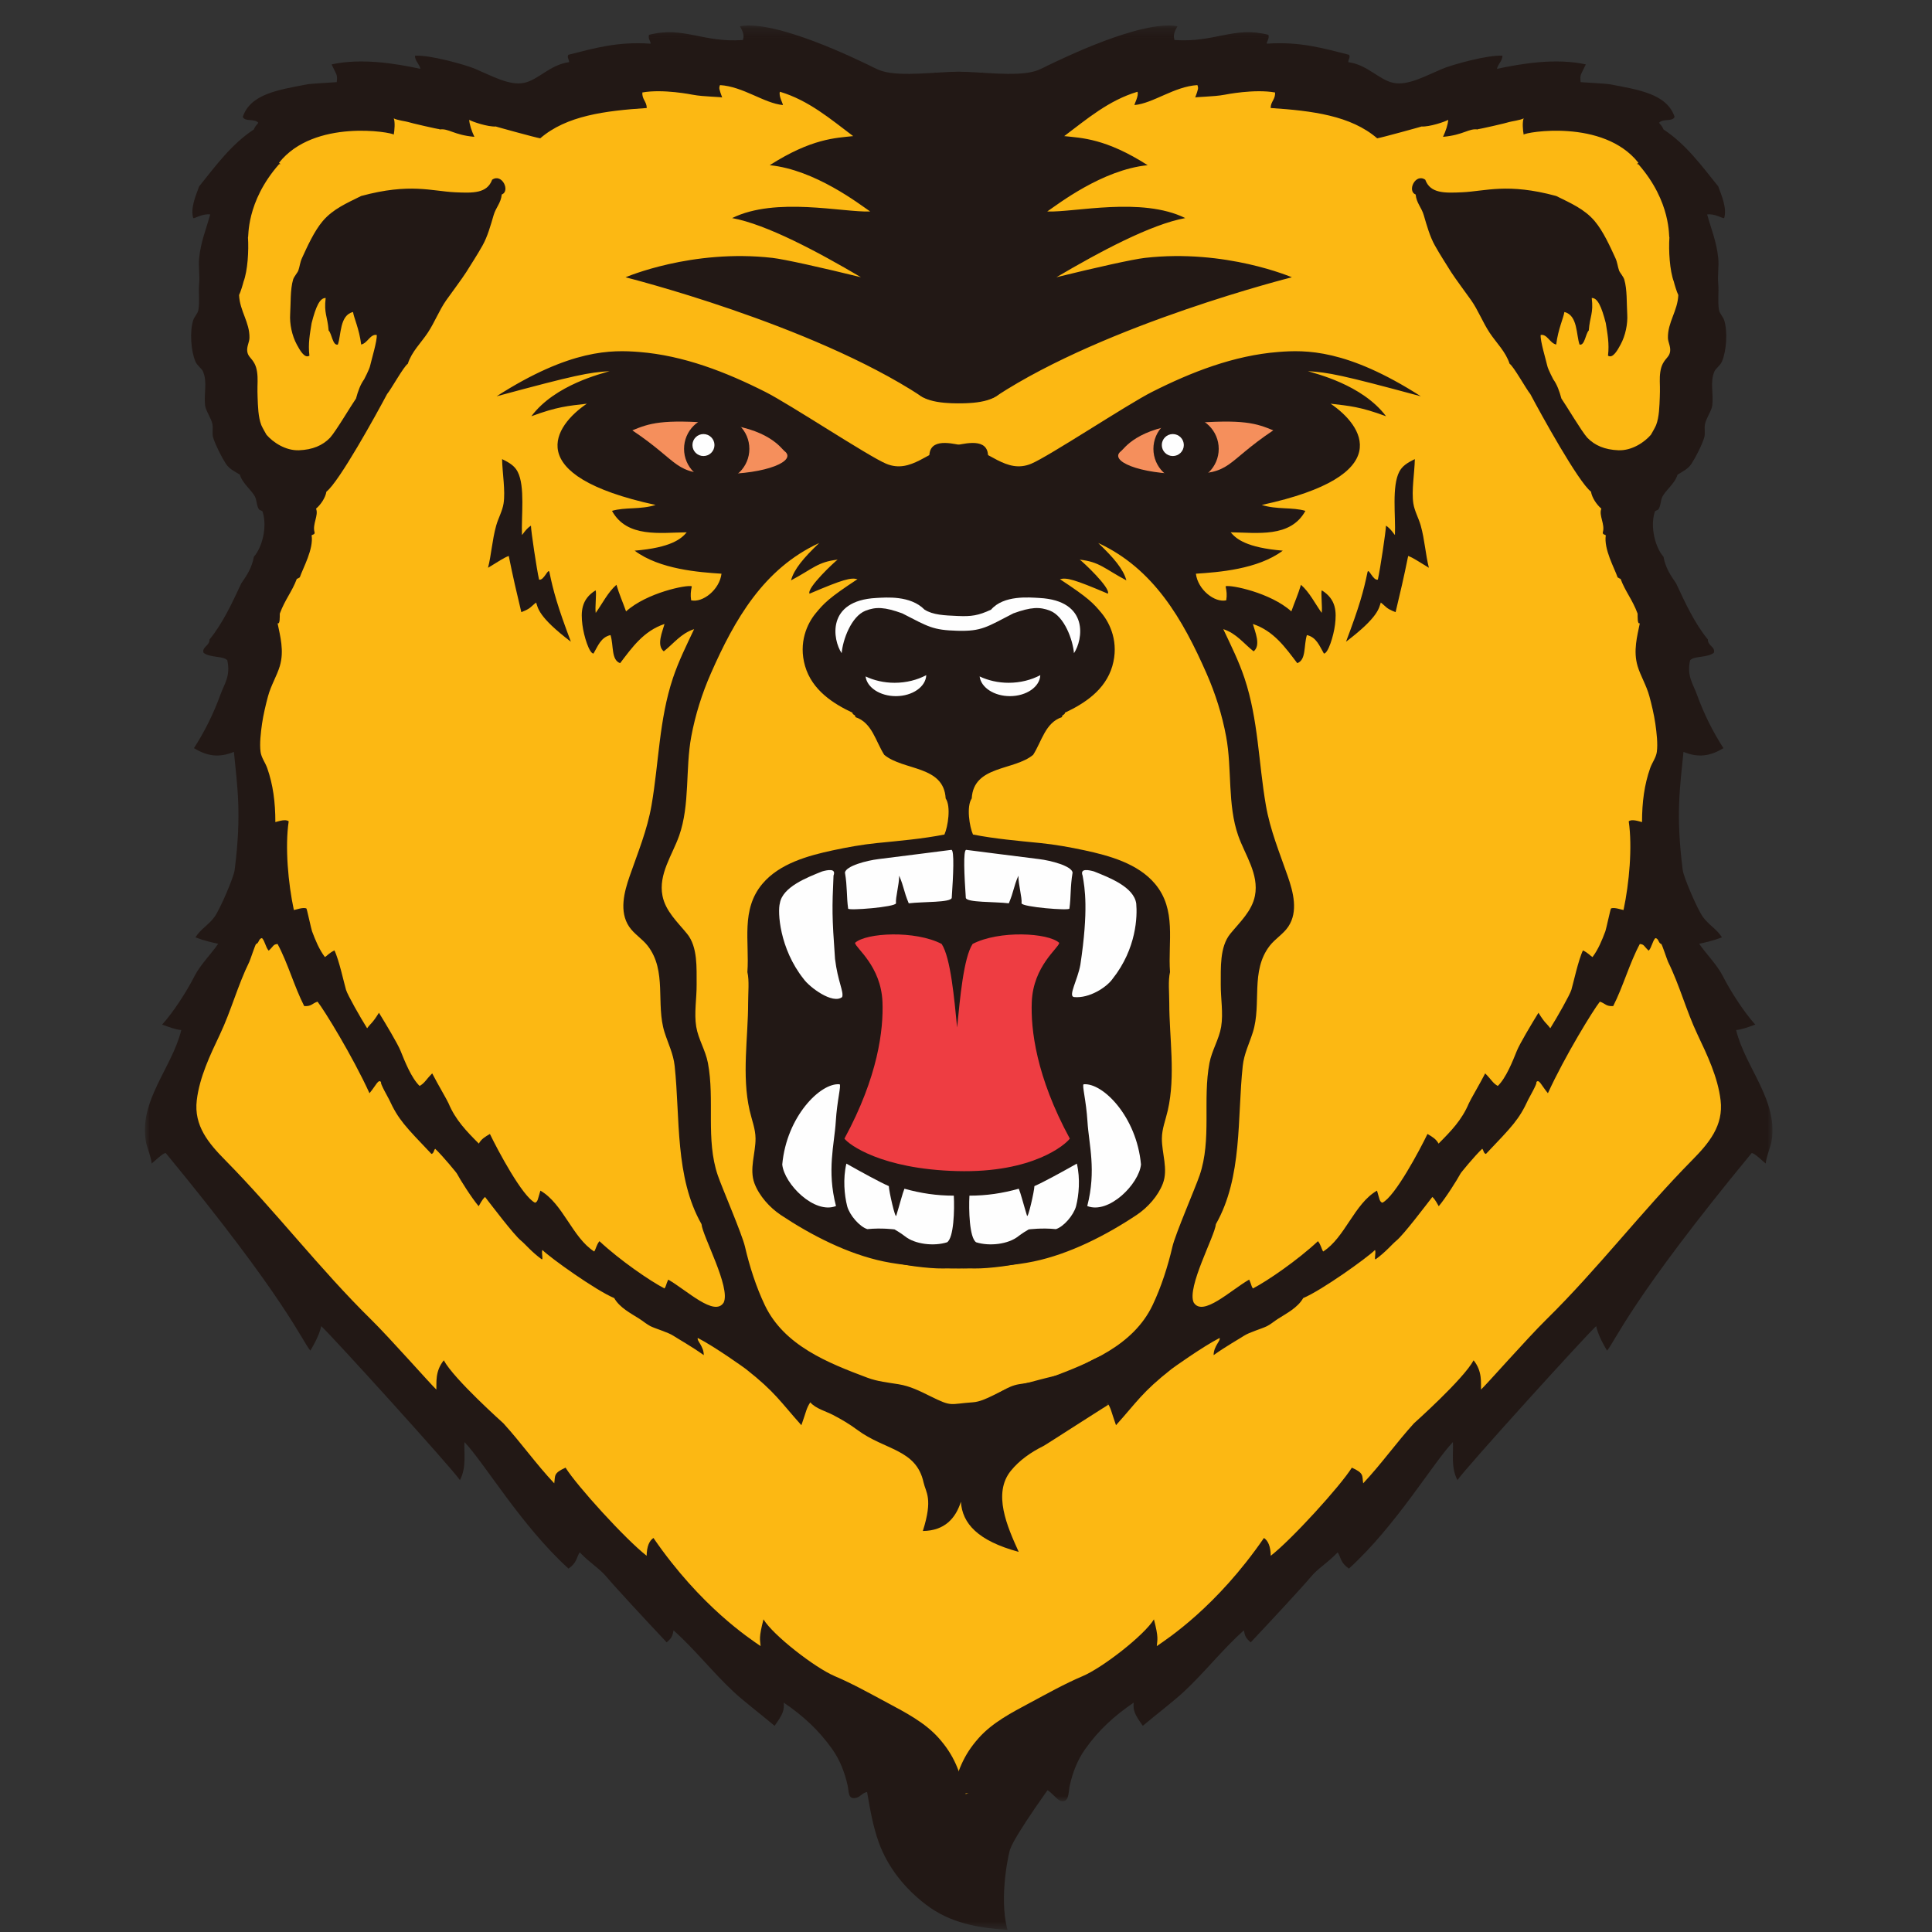 <?xml version="1.0" encoding="UTF-8"?>
<svg width="200px" height="200px" viewBox="0 0 200 200" version="1.1" xmlns="http://www.w3.org/2000/svg" xmlns:xlink="http://www.w3.org/1999/xlink">
    <rect x="0" y="0" width="200" height="200" fill="#333333" stroke="none"/>
    <!-- Generator: Sketch 54.1 (76490) - https://sketchapp.com -->
    <title>western-new-eng</title>
    <desc>Created with Sketch.</desc>
    <defs>
        <polygon id="path-1" points="0 1.22 100.184 1.22 100.184 198.36 0 198.36"></polygon>
        <polygon id="path-3" points="1.423 1.22 93.011 1.22 93.011 185.043 1.423 185.043"></polygon>
    </defs>
    <g id="western-new-eng" stroke="none" stroke-width="1" fill="none" fill-rule="evenodd">
        <g id="western-new-eng_BGL">
            <g id="western-new-eng" transform="translate(15, 1)">
                <path d="M83.548,9.827 C88.636,9.432 93.238,5.777 98.566,5.526 C104.732,5.234 110.862,5.436 116.99,5.165 C119.501,5.055 126.868,9.867 129.383,9.695 C136.119,9.232 150.349,7.472 155.898,11.385 C158.705,17.516 159.554,20.209 160.233,25.401 C161.037,31.545 160.709,37.842 158.61,43.767 C157.76,46.162 156.91,49.045 155.803,51.067 C153.35,55.542 153.373,53.767 154.843,58.022 C155.883,61.04 156.635,64.826 157.37,67.65 C157.99,70.031 158.12,69.565 158.577,73.349 C158.825,80.936 158.162,88.652 158.771,96.634 C160.318,97.496 162.222,102.957 163.129,104.701 C164.049,106.468 165.319,108.801 166.176,110.818 C168.209,115.601 165.879,116.77 163.052,119.481 C155.293,126.922 149.765,136.868 141.121,143.855 C139.18,145.426 136.796,146.97 134.85,148.285 C132.135,150.119 128.443,153.18 126.326,154.878 C123.125,157.447 120.582,159.639 117.435,162.277 C115.246,164.109 112.493,165.196 110.173,166.919 C106.105,169.94 102.999,173.831 98.561,176.334 C90.28,181.011 90.457,185.765 83.246,192.122 C80.652,186.906 79.581,186.737 78.498,183.431 C76.284,176.673 69.749,175.709 64.558,173.224 C62.449,172.216 54.423,165.496 53.158,163.88 C50.609,160.616 43.792,153.218 39.5,153.511 C37.831,149.88 36.159,146.021 32.254,144.891 C28.574,143.826 25.853,143.804 25.166,141.772 C23.451,136.706 24.46,139.254 20.923,136.945 C18.865,135.603 14.181,129.606 12.762,127.945 C7.69,122.013 2.819,119.798 4.277,110.836 C5.851,101.149 11.913,91.552 10.673,80.527 C9.892,73.58 10.292,67.801 11.802,61.09 C12.968,55.906 13.936,53.396 12.501,48.568 C10.529,48.626 11.359,44.178 9.498,44.59 C8.418,36.352 8.458,31.827 9.301,23.073 C9.907,16.778 10.373,15.754 16.288,9.957 C20.993,9.688 25.059,9.578 29.776,9.111 C32.7,8.821 36.466,10.093 39.319,9.213 C43.761,7.844 46.038,5.532 50.732,5.526 C58.218,5.514 64.955,5.955 71.848,8.167 C74.496,9.018 83.215,13.05 84.619,10.544" id="Fill-1" fill="#FCB813"></path>
                <path d="M38.584,47.83 C39.375,49.346 38.952,52.428 39.034,54.348 C39.009,54.514 39.395,53.771 39.963,53.415 C39.971,53.987 40.563,57.943 40.804,59.002 C41.31,59.141 41.769,57.719 41.877,58.237 C42.278,60.181 42.711,61.766 44.097,65.43 C40.693,62.846 40.693,61.92 40.499,61.374 C39.9,61.838 39.971,61.982 38.967,62.369 C38.488,60.366 38.12,58.809 37.666,56.551 C37.08,56.776 36.799,57.012 35.521,57.776 C35.862,56.448 35.948,54.905 36.363,53.415 C36.581,52.633 37.006,51.91 37.129,51.12 C37.334,49.799 37.001,47.955 36.976,46.528 C37.81,46.928 38.289,47.264 38.584,47.83" id="Fill-3" fill="#221815"></path>
                <g id="Group-7" transform="translate(0, 0.42)">
                    <mask id="mask-2" fill="white">
                        <use xlink:href="#path-1"></use>
                    </mask>
                    <g id="Clip-6"></g>
                    <path d="M30.479,11.944 C30.443,11.983 27.417,11.285 27.242,11.209 C27.117,11.158 26.046,11.014 25.76,10.832 C25.913,11.203 25.844,12.088 25.76,12.516 C25.593,12.267 17.512,10.849 13.888,15.426 C13.904,15.527 14.206,15.567 13.888,15.578 C10.425,19.517 10.765,23.171 10.67,23.152 C10.76,24.521 10.644,26.59 10.209,27.744 C10.161,27.96 9.905,28.822 9.749,29.122 C9.82,30.788 10.857,31.939 10.824,33.56 C10.814,34.001 10.535,34.437 10.593,34.937 C10.66,35.506 11.033,35.614 11.359,36.239 C11.618,36.732 11.679,37.434 11.666,38.075 C11.663,38.194 11.635,38.93 11.666,39.681 C11.702,40.612 11.723,41.75 12.052,42.59 C12.125,42.783 12.567,43.56 12.586,43.585 C13.246,44.355 14.552,45.247 15.957,45.191 C17.351,45.135 18.387,44.704 19.172,43.891 C19.773,43.224 21.358,40.54 21.854,39.835 C22.065,39.057 22.3,38.398 22.697,37.845 C22.697,37.844 23.23,36.83 23.309,36.467 C23.445,35.845 24.062,33.842 23.998,33.253 C23.322,33.139 23.061,34.101 22.39,34.247 C22.188,32.626 21.63,31.48 21.547,30.881 C20.15,31.199 20.326,33.28 19.973,34.25 C19.433,34.383 19.351,33.106 19.02,32.794 C18.903,31.301 18.519,31.029 18.713,29.429 C18.113,29.408 17.701,30.303 17.258,32.029 C17.082,33.144 16.879,34.147 17.03,35.398 C16.528,35.74 16.016,34.78 15.725,34.247 C15.223,33.324 14.974,32.103 15.036,31.111 C15.108,29.991 15.034,28.558 15.343,27.516 C15.433,27.216 15.806,26.801 15.879,26.596 C16.035,26.167 16.047,25.765 16.262,25.296 C16.808,24.106 17.52,22.517 18.406,21.471 C19.463,20.222 20.895,19.611 22.39,18.868 C27.435,17.499 29.714,18.375 32.117,18.485 C33.941,18.568 35.423,18.617 35.946,17.185 C36.975,16.478 37.851,18.373 36.942,18.712 C36.853,19.614 36.342,20.029 36.099,20.857 C35.779,21.95 35.467,23.071 34.95,23.994 C34.391,24.994 33.833,25.83 33.265,26.75 C32.935,27.286 31.475,29.262 31.196,29.658 C30.474,30.685 30.002,31.935 29.283,33.024 C28.582,34.083 27.624,34.973 27.216,36.239 C26.807,36.488 25.47,38.908 25.069,39.376 C23.975,41.445 20.095,48.483 18.79,49.476 C18.693,50.083 18.226,50.806 17.717,51.235 C18.006,51.935 17.312,52.849 17.565,53.685 C17.601,53.926 17.373,53.901 17.258,53.991 C17.479,55.417 16.378,57.352 16.032,58.353 C15.919,58.394 15.943,58.429 15.725,58.506 C15.231,59.835 14.503,60.642 13.965,62.101 C13.953,62.473 13.999,63.226 13.735,63.098 C14.001,64.421 14.437,65.952 13.965,67.537 C13.664,68.544 13.046,69.529 12.739,70.675 C12.519,71.494 12.262,72.56 12.125,73.504 C11.994,74.427 11.861,75.571 11.974,76.414 C12.055,77.016 12.453,77.503 12.664,78.096 C13.267,79.812 13.505,81.621 13.505,83.683 C13.906,83.576 14.577,83.353 14.885,83.604 C14.491,86.27 14.829,90.009 15.42,92.785 C15.563,92.783 16.396,92.457 16.723,92.63 C16.767,92.655 17.222,94.768 17.3,94.978 C17.648,95.909 18.034,96.858 18.636,97.658 C18.874,97.508 19.079,97.232 19.62,96.967 C20.088,97.906 20.649,100.488 20.82,101.047 C20.986,101.588 22.285,103.881 23.004,105.026 C23.452,104.426 23.519,104.56 24.228,103.421 C24.932,104.56 26.17,106.632 26.459,107.347 C26.901,108.442 27.581,110.173 28.44,110.998 C28.988,110.676 29.035,110.408 29.742,109.696 C30.313,110.811 31.291,112.457 31.434,112.798 C32.158,114.522 33.275,115.667 34.568,116.965 C34.817,116.499 35.224,116.253 35.715,115.968 C36.502,117.599 39.073,122.453 40.389,123.086 C40.688,122.976 40.673,122.706 40.942,121.834 C43.302,123.196 44.242,126.683 46.514,128.137 C46.721,127.806 46.728,127.48 47.053,127.065 C49.149,129.024 52.308,131.201 53.791,131.96 C53.97,131.708 53.926,131.58 54.174,131.044 C56.105,132.149 58.971,134.939 59.918,133.417 C60.653,131.849 57.723,126.527 57.621,125.304 C54.845,120.421 55.421,114.301 54.84,108.921 C54.702,107.657 54.169,106.626 53.791,105.434 C52.869,102.498 54.073,99.103 52.049,96.488 C51.494,95.77 50.636,95.267 50.129,94.511 C49.077,92.947 49.614,90.917 50.18,89.288 C51.036,86.822 52.001,84.517 52.449,81.924 C53.209,77.511 53.228,73.07 54.658,68.785 C55.242,67.032 56.067,65.376 56.855,63.709 C55.483,64.15 54.733,65.214 53.714,66.006 C52.927,65.376 53.584,63.952 53.791,63.173 C51.63,63.896 50.442,65.594 49.195,67.23 C48.254,66.894 48.539,65.409 48.201,64.322 C47.199,64.547 46.893,65.463 46.439,66.235 C46.007,66.247 45.435,64.427 45.289,63.25 C45.13,61.94 45.146,60.626 46.66,59.69 C46.774,59.971 46.577,61.475 46.669,62.026 C47.371,61.044 47.916,59.906 48.813,59.117 C49.11,60.122 49.484,60.947 49.809,61.873 C51.949,59.937 56.09,59.093 56.615,59.271 C56.508,59.804 56.461,60.149 56.548,60.726 C57.75,60.999 59.493,59.617 59.688,57.97 C57.396,57.819 53.292,57.529 50.697,55.585 C54.456,55.273 55.522,54.367 56.088,53.685 C53.365,53.712 49.904,54.288 48.354,51.465 C49.706,51.063 51.286,51.352 52.871,50.853 C38.803,47.804 42.408,42.619 45.75,40.37 C43.776,40.603 42.695,40.675 40.005,41.67 C42.478,38.37 47.379,37.244 48.103,37.001 C45.912,37.147 44.713,37.362 36.406,39.604 C44.065,34.696 48.342,34.794 51.158,35.016 C55.763,35.378 60.161,37.094 64.251,39.162 C66.776,40.437 74.915,45.829 76.742,46.588 C79.343,47.668 81.156,45.14 83.54,44.757 C84.516,44.598 86.997,43.811 87.258,45.496 C87.373,46.23 87.275,47.063 87.279,47.803 C87.293,49.627 87.301,51.452 87.312,53.276 C87.329,56.157 87.348,59.037 87.37,61.917 C87.396,65.386 87.427,68.857 87.463,72.326 C87.503,76.144 84.598,79.812 84.654,83.629 C84.712,87.55 87.731,91.616 87.814,95.535 C87.896,99.28 87.99,103.024 88.102,106.767 C88.203,110.116 88.315,113.465 88.467,116.811 C88.584,119.353 88.715,121.896 88.948,124.43 C89.089,125.955 89.837,125.262 90.113,126.767 C90.164,127.042 91.536,128.729 91.59,129.004 C90.507,129.576 87.135,129.912 85.967,129.891 C84.818,129.87 83.678,129.909 82.539,129.827 C80.523,129.683 78.473,129.583 76.48,129.167 C72.752,128.39 68.978,126.453 65.823,124.352 C64.688,123.596 63.597,122.385 63.106,121.093 C62.541,119.606 63.226,117.953 63.213,116.427 C63.201,115.422 62.84,114.573 62.599,113.522 C61.774,109.912 62.448,105.947 62.445,102.426 C62.445,101.371 62.578,100.083 62.369,99.211 C62.596,96.052 61.667,92.75 63.928,90.067 C65.693,87.97 68.655,87.155 71.229,86.603 C72.724,86.283 74.263,86.006 75.784,85.853 C78.103,85.622 80.488,85.419 82.766,84.971 C83.127,84.173 83.463,82.052 82.895,81.234 C82.707,77.798 78.508,78.371 76.537,76.719 C75.64,75.319 75.282,73.383 73.551,72.816 C73.572,72.539 73.248,72.608 73.244,72.357 C71.288,71.435 69.077,70.05 68.342,67.537 C67.633,65.096 68.568,63.124 69.441,62.067 C70.312,61.011 70.811,60.481 73.766,58.537 C73.065,58.357 72.324,58.537 68.803,60.037 C68.481,59.455 71.434,56.696 71.712,56.516 C69.662,56.739 69.152,57.457 66.886,58.66 C67.193,57.503 68.215,56.304 69.802,54.793 C64.048,57.445 61.048,62.711 58.6,68.268 C57.675,70.367 56.978,72.573 56.559,74.829 C55.936,78.175 56.439,81.87 55.306,85.091 C54.603,87.09 53.14,89.076 53.58,91.312 C53.89,92.901 55.147,94.042 56.126,95.244 C57.243,96.609 57.104,98.794 57.115,100.494 C57.127,101.922 56.841,103.455 57.074,104.87 C57.284,106.145 58.034,107.306 58.282,108.609 C59.011,112.426 58.034,116.539 59.306,120.253 C59.739,121.529 61.82,126.332 62.12,127.637 C62.584,129.65 63.283,131.827 64.177,133.696 C66.177,137.881 70.722,139.673 74.788,141.199 C75.847,141.594 76.903,141.696 78.009,141.875 C79.22,142.07 80.206,142.573 81.291,143.108 C83.614,144.257 83.238,143.916 85.721,143.744 C87.058,143.652 88.561,142.463 89.892,142.132 C90.717,141.926 94.264,140.916 95.072,140.855 C95.874,140.793 99.277,138.39 99.377,139.039 C99.595,140.444 99.877,142.357 100.184,143.744 C100.168,143.67 93.318,148.121 93.016,148.27 C91.747,148.901 90.538,149.729 89.641,150.839 C87.745,153.181 89.266,156.608 90.456,159.23 C86.201,158.078 84.616,156.276 84.472,154.044 C83.931,155.732 82.82,157.039 80.531,157.07 C81.607,153.685 80.838,153.091 80.603,152.027 C79.84,148.576 76.596,148.721 73.751,146.603 C72.957,146.011 72.102,145.508 71.224,145.05 C70.499,144.673 69.42,144.393 68.88,143.747 C68.443,144.439 68.498,144.601 67.959,146.117 C65.764,143.671 65.27,142.708 62.217,140.304 C62.181,140.265 58.999,137.986 57.238,137.088 C57.091,137.352 57.855,137.927 57.855,138.863 C56.541,137.927 55.212,137.19 54.71,136.86 C54.146,136.491 52.91,136.145 52.336,135.867 C51.967,135.683 51.558,135.335 51.187,135.099 C50.305,134.537 49.146,133.953 48.583,132.957 C46.67,132.158 41.987,128.806 41.154,127.983 C41.01,128.171 41.279,129.086 41.057,128.926 C40.025,128.175 39.375,127.37 38.936,127.012 C38.181,126.401 35.831,123.28 35.214,122.491 C35.101,122.586 34.955,122.706 34.551,123.447 C33.811,122.571 32.668,120.752 32.295,120.063 C32.33,120.07 30.856,118.26 30.048,117.501 C29.898,117.657 29.913,117.98 29.665,118.035 C26.95,115.18 26.246,114.494 25.284,112.406 C25.215,112.255 24.277,110.629 24.457,110.612 C24.177,110.221 23.923,110.945 23.25,111.75 C21.501,107.919 18.539,103.099 17.87,102.271 C17.282,102.467 17.268,102.767 16.493,102.732 C15.458,100.704 14.806,98.294 13.735,96.301 C13.249,96.353 13.361,96.494 12.816,96.993 C12.496,96.65 12.445,96.035 12.125,95.69 C11.761,95.735 11.827,96.209 11.512,96.301 C11.436,96.324 10.905,97.953 10.808,98.15 C9.617,100.567 8.927,103.212 7.769,105.658 C6.749,107.812 5.657,110.081 5.37,112.476 C5.054,115.111 6.588,116.929 8.322,118.685 C13.556,123.99 18.09,129.944 23.411,135.173 C25.394,137.122 29.66,141.971 30.172,142.426 C30.207,141.775 30.005,140.553 30.942,139.399 C31.985,141.345 37.083,145.888 37.111,145.919 C38.941,147.927 40.509,150.157 42.375,152.132 C42.496,151.334 42.263,151.091 43.546,150.511 C44.714,152.388 49.758,157.937 51.94,159.632 C51.957,158.676 52.211,158.078 52.644,157.79 C57.547,164.921 62.632,168.222 63.738,168.983 C63.687,168.304 63.529,168.162 64.035,166.216 C65.042,167.873 69.364,171.224 71.405,172.091 C73.289,172.89 75.077,173.898 76.879,174.862 C78.749,175.865 80.738,176.89 82.167,178.491 C83.829,180.357 84.331,181.945 84.976,184.303 C86.697,183.499 88.477,183.462 90.082,182.447 C91.555,181.514 97.272,178.73 96.172,180.181 C93.662,183.488 90.088,188.544 89.58,189.993 C89.517,189.963 88.348,194.926 89.296,198.36 C86.211,198.155 83.371,197.662 80.866,195.752 C78.688,194.101 76.916,191.909 75.979,189.33 C75.367,187.642 75.067,185.857 74.762,184.093 C74.296,184.15 74.07,184.588 73.638,184.69 C72.759,184.893 72.901,184.099 72.745,183.404 C72.445,182.071 71.961,180.799 71.174,179.68 C69.761,177.673 68.122,176.191 66.132,174.834 C66.197,175.652 66.053,176.012 65.186,177.237 C63.615,175.921 61.977,174.678 60.955,173.726 C58.779,171.698 56.946,169.34 54.728,167.352 C54.605,167.986 54.518,168.162 54.013,168.594 C51.706,166.145 48.611,162.801 47.825,161.858 C47.026,160.898 46.229,160.527 45.01,159.278 C44.641,159.878 44.711,160.371 43.85,160.96 C38.95,156.511 35.083,149.929 33.081,147.863 C33.011,148.934 33.316,150.475 32.612,151.801 C31.787,150.56 19.328,136.83 18.255,135.862 C18.16,136.237 17.994,136.953 17.128,138.394 C16.303,137.47 14.688,133.144 2.169,117.957 C1.925,117.845 0.848,118.955 0.669,119.039 C0.82,118.968 0.164,117.086 0.13,116.906 C-0.714,112.585 2.814,109.137 3.766,105.211 C3.186,105.158 2.54,104.922 1.785,104.644 C2.921,103.388 4.279,101.312 5.155,99.593 C5.733,98.457 6.903,97.288 7.585,96.28 C6.937,96.135 6.217,95.991 5.232,95.614 C5.769,94.745 6.635,94.312 7.223,93.471 C7.805,92.644 9.195,89.396 9.29,88.652 C10.037,82.811 9.559,79.998 9.215,76.414 C7.598,77.078 6.369,76.811 5.078,76.029 C6.143,74.371 7.064,72.573 7.836,70.444 C8.22,69.386 8.898,68.526 8.525,66.922 C8.066,66.457 6.767,66.691 6.074,66.158 C5.861,65.57 6.716,65.432 6.688,64.78 C8.056,63.114 9.014,61.034 9.981,58.965 C10.535,58.167 11.08,57.358 11.282,56.211 C12.132,55.265 12.675,53.162 12.204,51.619 C12.186,51.408 11.917,51.444 11.819,51.312 C11.595,51.062 11.579,50.437 11.436,50.088 C11.143,49.38 10.124,48.694 9.828,47.717 C9.328,47.394 8.755,47.163 8.371,46.57 C7.95,45.916 7.297,44.639 7.07,43.891 C6.932,43.432 7.073,42.947 6.993,42.512 C6.872,41.855 6.292,41.114 6.228,40.524 C6.094,39.296 6.491,38.111 5.999,37.003 C5.877,36.73 5.413,36.429 5.232,36.008 C4.762,34.917 4.625,32.898 5.003,31.722 C5.121,31.353 5.469,31.063 5.539,30.652 C5.69,29.767 5.536,28.83 5.616,27.973 C5.698,27.055 5.529,26.142 5.616,25.296 C5.785,23.612 6.35,22.265 6.763,20.781 C5.984,20.665 5.17,21.211 5.003,21.163 C4.691,20.109 5.287,18.785 5.616,17.873 C7.334,15.74 8.954,13.504 11.282,11.98 C11.376,11.691 11.577,11.509 11.743,11.291 C11.328,10.816 10.366,11.219 10.133,10.68 C10.928,8.288 13.886,7.87 16.798,7.312 C17.253,7.226 19.574,7.117 19.862,7.083 C19.939,6.245 19.863,6.401 19.327,5.247 C22.372,4.578 25.875,5.137 28.517,5.706 C28.467,5.27 27.931,4.863 27.959,4.35 C29.442,4.235 33.183,5.281 34.186,5.706 C35.989,6.473 37.748,7.462 39.239,7.16 C40.732,6.857 41.938,5.27 43.91,5.017 C43.917,4.675 43.673,4.542 43.835,4.252 C46.482,3.583 48.944,2.858 52.336,3.103 C52.439,2.947 52.05,2.627 52.183,2.186 C55.786,1.267 57.742,3.022 61.91,2.722 C62.003,2.349 62.044,2.058 61.595,1.298 C65.364,0.591 73.986,4.886 74.623,5.17 C75.149,5.404 75.737,5.762 76.309,5.935 C78.37,6.565 82.145,5.975 84.351,6.012 C85.135,6.026 85.896,6.206 86.722,6.09 C86.851,6.368 86.984,8.294 87.032,9.38 C87.243,15.121 86.738,32.724 86.973,33.955 C87.222,35.262 88.039,36.124 88.602,37.273 C90.554,41.273 81.753,40.503 80.369,39.598 C68.893,32.085 49.757,27.285 49.757,27.285 C49.757,27.285 56.608,24.324 64.96,25.276 C66.215,25.421 70.017,26.27 74.127,27.278 C69.659,24.645 64.35,21.804 60.791,21.155 C65.308,18.927 72.243,20.578 75.084,20.476 C73.994,19.735 69.384,16.149 64.683,15.681 C69.024,12.908 71.523,12.863 73.32,12.67 C70.983,10.914 68.727,8.971 65.739,8.078 C65.572,8.478 66.081,9.365 66.046,9.455 C64.094,9.273 61.939,7.535 59.534,7.39 C59.408,7.722 59.442,7.794 59.765,8.69 C59.892,8.601 57.849,8.609 56.7,8.385 C56.625,8.37 53.616,7.768 51.494,8.153 C51.455,8.883 51.945,9.08 51.952,9.762 C47.624,10.05 43.645,10.55 40.924,12.899 C40.512,12.845 36.287,11.676 36.328,11.675 C35.508,11.729 33.879,11.176 33.572,10.986 C33.597,11.458 33.815,12.122 34.108,12.745 C31.952,12.553 31.447,11.842 30.499,11.983" id="Fill-5" fill="#221815" mask="url(#mask-2)"></path>
                </g>
                <g id="Group-10" transform="translate(75.476, 0.42)">
                    <mask id="mask-4" fill="white">
                        <use xlink:href="#path-3"></use>
                    </mask>
                    <g id="Clip-9"></g>
                    <path d="M62.514,11.983 C61.566,11.84 61.059,12.553 58.905,12.745 C59.198,12.122 59.416,11.457 59.441,10.986 C59.133,11.176 57.505,11.727 56.685,11.675 C56.726,11.676 52.501,12.845 52.089,12.899 C49.368,10.55 45.389,10.048 41.061,9.761 C41.066,9.08 41.558,8.883 41.521,8.155 C39.397,7.768 36.388,8.368 36.311,8.384 C35.164,8.609 33.121,8.601 33.248,8.689 C33.569,7.794 33.604,7.722 33.477,7.389 C31.072,7.535 28.919,9.273 26.967,9.455 C26.931,9.365 27.441,8.476 27.274,8.078 C24.286,8.971 22.03,10.914 19.692,12.67 C21.49,12.863 23.989,12.907 28.33,15.681 C23.628,16.15 19.021,19.735 17.929,20.476 C20.77,20.578 27.705,18.927 32.222,21.155 C28.663,21.804 23.354,24.645 18.886,27.278 C22.996,26.268 26.796,25.419 28.053,25.276 C36.403,24.324 43.256,27.284 43.256,27.284 C43.256,27.284 24.12,32.084 12.643,39.596 C11.26,40.502 2.457,41.273 4.411,37.273 C4.974,36.124 5.791,35.261 6.04,33.955 C6.275,32.724 5.77,15.122 5.981,9.38 C6.027,8.294 6.16,6.368 6.291,6.089 C7.115,6.206 7.878,6.025 8.662,6.012 C10.866,5.975 14.641,6.565 16.704,5.935 C17.275,5.761 17.864,5.404 18.389,5.17 C19.027,4.886 27.649,0.591 31.417,1.298 C30.969,2.058 31.01,2.348 31.103,2.72 C35.271,3.022 37.227,1.266 40.83,2.184 C40.963,2.627 40.574,2.947 40.677,3.102 C44.069,2.857 46.53,3.583 49.178,4.252 C49.34,4.542 49.094,4.675 49.103,5.017 C51.075,5.27 52.281,6.857 53.774,7.158 C55.265,7.461 57.024,6.473 58.827,5.706 C59.83,5.281 63.571,4.235 65.053,4.35 C65.08,4.863 64.544,5.27 64.496,5.706 C67.136,5.137 70.641,4.578 73.688,5.247 C73.148,6.401 73.074,6.245 73.15,7.083 C73.439,7.117 75.759,7.225 76.215,7.312 C79.127,7.87 82.082,8.288 82.878,10.68 C82.645,11.219 81.683,10.816 81.27,11.291 C81.432,11.509 81.634,11.691 81.728,11.981 C84.056,13.504 85.675,15.74 87.395,17.873 C87.725,18.783 88.32,20.109 88.009,21.163 C87.841,21.211 87.027,20.665 86.246,20.781 C86.66,22.265 87.226,23.612 87.395,25.296 C87.482,26.142 87.311,27.053 87.395,27.973 C87.474,28.83 87.321,29.765 87.472,30.652 C87.541,31.063 87.891,31.353 88.009,31.724 C88.386,32.898 88.25,34.917 87.777,36.007 C87.598,36.429 87.134,36.73 87.013,37.002 C86.519,38.111 86.918,39.296 86.783,40.524 C86.719,41.114 86.138,41.855 86.018,42.514 C85.936,42.947 86.079,43.43 85.94,43.891 C85.715,44.639 85.062,45.916 84.638,46.568 C84.255,47.163 83.684,47.393 83.183,47.717 C82.888,48.694 81.867,49.38 81.575,50.088 C81.431,50.439 81.416,51.061 81.193,51.312 C81.094,51.443 80.827,51.407 80.809,51.619 C80.338,53.161 80.881,55.265 81.728,56.211 C81.931,57.358 82.476,58.166 83.031,58.965 C83.997,61.034 84.955,63.114 86.324,64.78 C86.296,65.432 87.151,65.57 86.937,66.158 C86.245,66.691 84.945,66.457 84.486,66.922 C84.113,68.525 84.791,69.386 85.175,70.443 C85.948,72.573 86.867,74.371 87.933,76.029 C86.642,76.811 85.413,77.078 83.797,76.414 C83.452,79.996 82.975,82.811 83.72,88.653 C83.815,89.396 85.206,92.643 85.789,93.471 C86.374,94.312 87.241,94.745 87.777,95.614 C86.794,95.991 86.073,96.135 85.424,96.28 C86.109,97.288 87.277,98.457 87.854,99.593 C88.732,101.312 90.092,103.386 91.226,104.643 C90.471,104.922 89.825,105.158 89.246,105.211 C90.197,109.137 93.725,112.584 92.882,116.906 C92.847,117.086 92.189,118.968 92.342,119.039 C92.163,118.955 91.087,117.845 90.844,117.958 C78.323,133.143 76.71,137.47 75.883,138.394 C75.019,136.953 74.853,136.237 74.758,135.861 C73.685,136.83 61.225,150.56 60.399,151.801 C59.697,150.475 60.002,148.934 59.93,147.863 C57.93,149.929 54.063,156.511 49.163,160.96 C48.3,160.371 48.371,159.878 48.003,159.278 C46.784,160.527 45.987,160.896 45.188,161.857 C44.402,162.801 41.307,166.145 38.999,168.594 C38.495,168.161 38.408,167.986 38.285,167.352 C36.067,169.34 34.234,171.696 32.058,173.725 C31.036,174.676 29.397,175.92 27.825,177.237 C26.96,176.012 26.816,175.652 26.882,174.834 C24.891,176.191 23.25,177.673 21.839,179.68 C21.05,180.799 20.568,182.071 20.268,183.404 C20.11,184.099 20.23,185.224 19.35,185.019 C18.919,184.919 18.203,183.866 17.736,183.809 L8.036,184.302 C8.682,181.945 9.184,180.357 10.846,178.491 C12.275,176.889 14.262,175.865 16.133,174.861 C17.936,173.898 19.724,172.889 21.606,172.091 C23.649,171.224 27.969,167.873 28.978,166.217 C29.484,168.161 29.325,168.304 29.275,168.983 C30.381,168.22 35.466,164.92 40.369,157.789 C40.802,158.078 41.056,158.676 41.073,159.632 C43.255,157.937 48.299,152.388 49.467,150.511 C50.75,151.091 50.517,151.334 50.64,152.132 C52.502,150.157 54.072,147.925 55.9,145.919 C55.93,145.888 61.028,141.345 62.07,139.399 C63.008,140.552 62.805,141.775 62.839,142.425 C63.351,141.971 67.617,137.122 69.601,135.173 C74.923,129.943 79.457,123.989 84.689,118.684 C86.422,116.929 87.956,115.111 87.639,112.476 C87.352,110.081 86.263,107.814 85.242,105.658 C84.084,103.212 83.395,100.566 82.202,98.152 C82.105,97.953 81.575,96.324 81.498,96.302 C81.185,96.209 81.25,95.735 80.886,95.691 C80.566,96.035 80.517,96.65 80.195,96.993 C79.651,96.494 79.765,96.353 79.278,96.302 C78.207,98.294 77.555,100.704 76.52,102.732 C75.744,102.766 75.731,102.466 75.142,102.271 C74.474,103.101 71.511,107.919 69.762,111.75 C69.09,110.945 68.836,110.22 68.557,110.612 C68.736,110.629 67.796,112.255 67.727,112.406 C66.767,114.494 66.063,115.18 63.348,118.035 C63.098,117.98 63.115,117.655 62.964,117.499 C62.155,118.26 60.682,120.07 60.718,120.063 C60.345,120.752 59.2,122.571 58.462,123.447 C58.058,122.707 57.912,122.586 57.799,122.491 C57.182,123.28 54.832,126.401 54.077,127.012 C53.638,127.37 52.988,128.175 51.954,128.924 C51.734,129.086 52.002,128.171 51.859,127.983 C51.026,128.806 46.344,132.158 44.43,132.957 C43.867,133.953 42.707,134.537 41.827,135.101 C41.455,135.335 41.046,135.684 40.677,135.866 C40.103,136.145 38.867,136.491 38.303,136.858 C37.801,137.189 36.47,137.927 35.158,138.863 C35.158,137.927 35.921,137.352 35.775,137.088 C34.014,137.986 30.832,140.265 30.796,140.304 C27.745,142.707 27.249,143.673 25.052,146.117 C24.516,144.601 24.57,144.439 24.133,143.747 C23.593,144.393 22.514,144.673 21.789,145.05 C20.911,145.507 20.056,146.36 19.262,146.952 L11.721,143.457 C12.809,142.924 13.793,142.071 15.004,141.875 C16.108,141.696 17.166,141.594 18.223,141.199 C22.291,139.673 26.836,137.881 28.836,133.696 C29.73,131.827 30.427,129.65 30.893,127.637 C31.193,126.332 33.274,121.529 33.707,120.253 C34.979,116.539 34.002,112.425 34.729,108.609 C34.979,107.306 35.729,106.145 35.937,104.87 C36.17,103.455 35.886,101.922 35.896,100.494 C35.909,98.796 35.771,96.611 36.885,95.243 C37.867,94.042 39.123,92.901 39.435,91.312 C39.873,89.076 38.41,87.089 37.706,85.091 C36.574,81.87 37.077,78.175 36.454,74.829 C36.034,72.573 35.338,70.366 34.413,68.268 C31.965,62.711 28.964,57.445 23.211,54.791 C24.798,56.304 25.82,57.501 26.125,58.66 C23.861,57.457 23.351,56.739 21.3,56.516 C21.579,56.696 24.532,59.455 24.21,60.037 C20.689,58.537 19.948,58.357 19.247,58.537 C22.202,60.481 22.701,61.011 23.572,62.066 C24.445,63.124 25.38,65.096 24.671,67.537 C23.936,70.05 21.725,71.435 19.767,72.357 C19.764,72.607 19.441,72.539 19.462,72.816 C17.731,73.383 17.372,75.319 16.476,76.719 C14.505,78.371 10.306,77.798 10.118,81.234 C9.55,82.052 9.885,84.173 10.247,84.97 C12.523,85.417 14.91,85.622 17.229,85.853 C18.751,86.006 20.289,86.283 21.782,86.602 C24.358,87.155 27.32,87.97 29.085,90.066 C31.346,92.752 30.417,96.052 30.644,99.211 C30.435,100.083 30.568,101.37 30.567,102.425 C30.565,105.947 31.238,109.912 30.414,113.522 C30.173,114.573 29.81,115.422 29.802,116.427 C29.787,117.953 30.472,119.606 29.905,121.093 C29.417,122.383 28.325,123.596 27.19,124.352 C24.035,126.453 20.261,128.389 16.533,129.166 C14.538,129.583 12.49,129.683 10.472,129.827 C9.335,129.909 8.195,129.87 7.046,129.891 C5.876,129.912 2.504,129.575 1.423,129.004 C1.476,128.729 2.849,127.042 2.9,126.766 C3.176,125.261 3.924,125.955 4.065,124.43 C4.298,121.896 4.429,119.353 4.544,116.811 C4.698,113.463 4.81,110.116 4.912,106.766 C5.023,103.024 5.118,99.28 5.197,95.535 C5.282,91.616 8.301,87.55 8.359,83.629 C8.415,79.812 5.51,76.142 5.55,72.327 C5.586,68.857 5.615,65.386 5.643,61.916 C5.665,59.037 5.684,56.157 5.701,53.276 C5.711,51.452 5.72,49.627 5.734,47.802 C5.737,47.063 5.64,46.23 5.753,45.496 C6.014,43.811 8.497,44.599 9.473,44.757 C11.857,45.14 13.67,47.666 16.269,46.588 C18.098,45.829 26.237,40.437 28.762,39.161 C32.852,37.094 37.25,35.378 41.857,35.016 C44.671,34.794 48.948,34.696 56.607,39.604 C48.299,37.361 47.099,37.147 44.91,37.001 C45.632,37.243 50.533,38.37 53.008,41.67 C50.317,40.675 49.235,40.602 47.263,40.37 C50.605,42.619 54.21,47.806 40.141,50.853 C41.727,51.352 43.307,51.063 44.659,51.465 C43.109,54.288 39.647,53.711 36.923,53.684 C37.491,54.366 38.557,55.273 42.315,55.584 C39.719,57.529 35.615,57.819 33.323,57.97 C33.52,59.617 35.263,60.999 36.465,60.725 C36.552,60.148 36.505,59.804 36.398,59.27 C36.921,59.093 41.064,59.937 43.204,61.873 C43.527,60.947 43.901,60.122 44.2,59.117 C45.097,59.906 45.642,61.043 46.346,62.025 C46.436,61.475 46.239,59.971 46.353,59.689 C47.867,60.625 47.883,61.94 47.724,63.25 C47.577,64.427 47.004,66.248 46.574,66.235 C46.12,65.465 45.813,64.547 44.812,64.322 C44.474,65.407 44.759,66.894 43.816,67.23 C42.571,65.594 41.383,63.896 39.222,63.173 C39.429,63.95 40.086,65.376 39.299,66.006 C38.278,65.214 37.529,64.15 36.158,63.709 C36.946,65.376 37.771,67.032 38.355,68.784 C39.783,73.07 39.804,77.511 40.564,81.924 C41.012,84.517 41.975,86.822 42.831,89.288 C43.399,90.917 43.936,92.945 42.884,94.511 C42.377,95.266 41.519,95.77 40.964,96.488 C38.94,99.102 40.146,102.498 39.22,105.434 C38.846,106.625 38.311,107.657 38.173,108.92 C37.592,114.301 38.17,120.42 35.392,125.304 C35.29,126.527 32.36,131.848 33.095,133.417 C34.04,134.939 36.908,132.148 38.838,131.043 C39.087,131.58 39.043,131.707 39.222,131.961 C40.705,131.201 43.864,129.025 45.96,127.065 C46.284,127.48 46.292,127.806 46.497,128.137 C48.771,126.683 49.711,123.196 52.071,121.834 C52.338,122.707 52.325,122.976 52.624,123.086 C53.938,122.452 56.509,117.599 57.297,115.968 C57.789,116.253 58.196,116.499 58.445,116.965 C59.738,115.668 60.854,114.522 61.579,112.798 C61.722,112.455 62.7,110.811 63.269,109.696 C63.978,110.407 64.024,110.676 64.573,110.998 C65.432,110.173 66.112,108.442 66.554,107.347 C66.843,106.632 68.081,104.56 68.785,103.42 C69.492,104.56 69.56,104.425 70.009,105.025 C70.726,103.881 72.026,101.588 72.192,101.047 C72.364,100.488 72.925,97.906 73.391,96.966 C73.932,97.232 74.139,97.507 74.377,97.658 C74.979,96.858 75.365,95.909 75.713,94.978 C75.791,94.77 76.246,92.653 76.29,92.63 C76.617,92.457 77.45,92.783 77.591,92.784 C78.182,90.007 78.52,86.27 78.13,83.604 C78.436,83.353 79.107,83.576 79.506,83.683 C79.506,81.62 79.746,79.811 80.349,78.096 C80.56,77.502 80.958,77.016 81.039,76.414 C81.152,75.571 81.017,74.427 80.886,73.504 C80.751,72.56 80.494,71.494 80.272,70.673 C79.966,69.529 79.349,68.543 79.048,67.537 C78.576,65.952 79.012,64.42 79.278,63.098 C79.014,63.225 79.06,62.473 79.048,62.101 C78.51,60.642 77.783,59.835 77.286,58.506 C77.07,58.43 77.094,58.394 76.981,58.353 C76.635,57.352 75.534,55.417 75.755,53.991 C75.64,53.901 75.412,53.925 75.448,53.684 C75.701,52.848 75.007,51.935 75.296,51.235 C74.787,50.806 74.32,50.081 74.223,49.476 C72.918,48.483 69.038,41.445 67.944,39.376 C67.543,38.906 66.206,36.488 65.797,36.237 C65.387,34.973 64.431,34.083 63.73,33.024 C63.01,31.935 62.539,30.684 61.815,29.658 C61.538,29.263 60.079,27.286 59.746,26.75 C59.18,25.83 58.621,24.994 58.063,23.994 C57.546,23.071 57.233,21.952 56.913,20.857 C56.671,20.029 56.158,19.612 56.071,18.712 C55.162,18.373 56.038,16.478 57.067,17.184 C57.59,18.617 59.072,18.568 60.896,18.484 C63.299,18.375 65.578,17.499 70.621,18.868 C72.118,19.611 73.55,20.22 74.607,21.471 C75.493,22.517 76.203,24.106 76.751,25.296 C76.966,25.765 76.978,26.166 77.134,26.596 C77.207,26.802 77.582,27.216 77.668,27.516 C77.979,28.558 77.905,29.991 77.975,31.111 C78.039,32.102 77.79,33.324 77.286,34.248 C76.997,34.78 76.485,35.74 75.983,35.398 C76.134,34.148 75.929,33.143 75.755,32.03 C75.311,30.302 74.899,29.406 74.3,29.427 C74.492,31.029 74.11,31.301 73.993,32.794 C73.66,33.106 73.58,34.383 73.04,34.25 C72.687,33.278 72.863,31.199 71.466,30.881 C71.383,31.481 70.825,32.625 70.621,34.248 C69.952,34.101 69.691,33.139 69.015,33.253 C68.949,33.842 69.566,35.845 69.702,36.466 C69.783,36.83 70.315,37.843 70.316,37.845 C70.713,38.398 70.948,39.057 71.16,39.835 C71.653,40.539 73.24,43.224 73.839,43.891 C74.626,44.704 75.662,45.135 77.056,45.191 C78.461,45.247 79.767,44.357 80.427,43.584 C80.446,43.56 80.888,42.783 80.962,42.589 C81.288,41.75 81.308,40.612 81.345,39.681 C81.377,38.929 81.349,38.194 81.345,38.075 C81.331,37.434 81.393,36.732 81.652,36.237 C81.977,35.616 82.351,35.506 82.417,34.937 C82.476,34.437 82.197,34.001 82.187,33.56 C82.154,31.939 83.191,30.788 83.262,29.122 C83.106,28.822 82.848,27.96 82.801,27.743 C82.368,26.589 82.25,24.519 82.341,23.152 C82.245,23.171 82.584,19.517 79.125,15.578 C78.807,15.566 79.109,15.527 79.125,15.424 C75.501,10.848 67.419,12.265 67.254,12.516 C67.167,12.088 67.099,11.202 67.254,10.832 C66.966,11.012 65.896,11.158 65.77,11.209 C65.596,11.284 62.57,11.983 62.534,11.943" id="Fill-8" fill="#221815" mask="url(#mask-4)"></path>
                </g>
                <path d="M131.463,46.529 C131.437,47.955 131.104,49.799 131.31,51.12 C131.432,51.91 131.857,52.633 132.077,53.415 C132.492,54.906 132.575,56.448 132.918,57.776 C131.639,57.012 131.358,56.776 130.774,56.551 C130.318,58.809 129.95,60.366 129.471,62.37 C128.467,61.983 128.537,61.838 127.94,61.374 C127.745,61.92 127.745,62.847 124.34,65.43 C125.727,61.766 126.16,60.181 126.562,58.237 C126.669,57.719 127.13,59.142 127.635,59.002 C127.875,57.943 128.467,53.988 128.477,53.415 C129.043,53.771 129.428,54.514 129.404,54.348 C129.486,52.429 129.063,49.347 129.855,47.83 C130.15,47.265 130.629,46.929 131.463,46.529" id="Fill-11" fill="#221815"></path>
                <path d="M66.205,45.694 C67.541,46.694 64.377,48.08 59.524,48.08 C54.671,48.08 55.547,46.967 50.459,43.549 C52.208,42.834 53.479,42.357 59.247,42.834 C64.576,43.275 65.887,45.457 66.205,45.694" id="Fill-13" fill="#F58F5C"></path>
                <path d="M62.574,45.466 C62.574,47.332 61.062,48.843 59.193,48.843 C57.327,48.843 55.813,47.332 55.813,45.466 C55.813,43.601 57.325,42.088 59.193,42.088 C61.062,42.088 62.574,43.601 62.574,45.466" id="Fill-15" fill="#221815"></path>
                <path d="M58.961,45.072 C58.961,45.701 58.451,46.209 57.821,46.209 C57.192,46.209 56.682,45.701 56.682,45.072 C56.682,44.444 57.192,43.934 57.821,43.934 C58.451,43.934 58.961,44.444 58.961,45.072" id="Fill-17" fill="#FEFEFE"></path>
                <path d="M101.06,45.694 C99.726,46.694 102.888,48.08 107.741,48.08 C112.594,48.08 111.718,46.967 116.808,43.549 C115.057,42.834 113.786,42.357 108.02,42.834 C102.689,43.275 101.378,45.457 101.06,45.694" id="Fill-19" fill="#F58F5C"></path>
                <path d="M111.162,45.466 C111.162,47.332 109.648,48.843 107.781,48.843 C105.915,48.843 104.401,47.332 104.401,45.466 C104.401,43.601 105.915,42.088 107.781,42.088 C109.648,42.088 111.162,43.601 111.162,45.466" id="Fill-21" fill="#221815"></path>
                <path d="M107.549,45.072 C107.549,45.701 107.039,46.209 106.409,46.209 C105.78,46.209 105.27,45.701 105.27,45.072 C105.27,44.444 105.78,43.934 106.409,43.934 C107.039,43.934 107.549,44.444 107.549,45.072" id="Fill-23" fill="#FEFEFE"></path>
                <path d="M84.081,120.231 C91.974,120.441 95.337,117.446 95.746,116.867 C92.248,110.421 91.696,105.551 91.809,102.723 C91.959,98.985 94.605,97.136 94.653,96.605 C93.501,95.547 88.42,95.295 85.686,96.715 C84.751,98.129 84.377,102.382 84.081,105.369 C83.786,102.382 83.41,98.129 82.477,96.715 C79.742,95.295 74.662,95.547 73.51,96.605 C73.557,97.136 76.204,98.985 76.353,102.723 C76.465,105.551 75.915,110.421 72.416,116.867 C72.826,117.446 76.189,120.023 84.081,120.231" id="Fill-25" fill="#EE3D42"></path>
                <path d="M74.605,69.026 C74.744,70.167 76.094,71.064 77.74,71.064 C79.451,71.064 80.84,70.097 80.886,68.892 C79.947,69.39 78.82,69.682 77.606,69.682 C76.51,69.682 75.486,69.439 74.605,69.026" id="Fill-27" fill="#FEFEFE"></path>
                <path d="M86.411,69.026 C86.551,70.167 87.9,71.064 89.547,71.064 C91.258,71.064 92.646,70.097 92.692,68.892 C91.754,69.39 90.626,69.682 89.412,69.682 C88.315,69.682 87.292,69.439 86.411,69.026" id="Fill-29" fill="#FEFEFE"></path>
                <path d="M92.6,60.902 C91.556,60.846 88.911,60.584 87.595,62.111 C86.274,62.725 85.561,62.828 84.153,62.767 C82.743,62.707 81.588,62.661 80.709,62.111 C79.247,60.621 76.75,60.846 75.703,60.902 C70.523,61.174 71.194,65.243 72.129,66.616 C72.239,65.256 73.115,62.803 74.603,62.22 C75.675,61.802 76.584,61.836 78.399,62.495 C81.132,63.895 81.554,64.225 84.097,64.297 C86.64,64.37 87.172,63.895 89.904,62.495 C91.72,61.836 92.631,61.802 93.7,62.22 C95.19,62.803 96.065,65.256 96.176,66.616 C97.11,65.243 97.783,61.174 92.6,60.902" id="Fill-31" fill="#FEFEFE"></path>
                <path d="M83.489,86.976 C83.807,87.02 83.684,89.627 83.523,91.95 C83.418,92.443 80.57,92.33 79.073,92.51 C78.522,91.191 78.606,90.869 78.082,89.651 C78.082,90.605 77.69,91.892 77.752,92.51 C77.69,92.899 72.809,93.289 72.799,93.06 C72.622,91.796 72.725,90.835 72.469,89.322 C72.592,88.641 74.692,88.084 75.964,87.93 C78.082,87.671 83.489,86.976 83.489,86.976" id="Fill-33" fill="#FEFEFE"></path>
                <path d="M85.016,86.976 C84.697,87.02 84.822,89.627 84.981,91.95 C85.088,92.443 87.936,92.33 89.433,92.51 C89.982,91.191 89.899,90.869 90.422,89.651 C90.422,90.605 90.814,91.892 90.752,92.51 C90.814,92.899 95.696,93.289 95.705,93.06 C95.883,91.796 95.779,90.835 96.035,89.322 C95.912,88.641 93.814,88.084 92.54,87.93 C90.422,87.671 85.016,86.976 85.016,86.976" id="Fill-35" fill="#FEFEFE"></path>
                <path d="M71.285,89.644 C71.133,93.085 71.123,93.798 71.441,98.259 C71.725,100.608 72.376,101.673 72.178,102.216 C71.197,102.993 68.791,101.191 68.191,100.342 C65.679,97.18 65.484,93.363 65.733,92.498 C66.015,90.819 68.517,89.847 70.109,89.209 C70.613,89.07 71.594,88.839 71.285,89.644" id="Fill-37" fill="#FEFEFE"></path>
                <path d="M77.784,124.834 C77.693,125.282 77.011,122.249 77.011,121.787 C76.136,121.408 74.182,120.341 72.617,119.457 C72.249,121.039 72.408,122.715 72.701,123.872 C72.956,124.8 73.982,125.992 74.788,126.239 C76.258,126.089 77.603,126.269 77.603,126.269 C78.232,126.626 78.684,126.982 78.684,126.982 C79.718,127.811 81.682,128.033 83.044,127.6 C83.741,127.131 83.818,124.239 83.738,122.774 C81.945,122.774 80.335,122.53 78.627,122.056 C78.44,122.49 78.141,123.669 77.784,124.834" id="Fill-39" fill="#FEFEFE"></path>
                <path d="M71.519,115.11 C71.374,117.462 70.58,120.156 71.541,123.849 C69.299,124.728 66.176,121.554 65.979,119.547 C66.43,114.572 69.94,111.067 71.912,111.244 C72.108,111.323 71.655,112.89 71.519,115.11" id="Fill-41" fill="#FEFEFE"></path>
                <path d="M97.071,89.644 C97.301,90.924 97.698,93.18 96.838,98.875 C96.556,100.454 95.55,102.114 96.178,102.216 C97.778,102.375 99.565,101.191 100.165,100.342 C102.677,97.18 102.738,93.804 102.623,92.542 C102.385,90.819 99.839,89.847 98.247,89.209 C97.744,89.07 96.761,88.839 97.071,89.644" id="Fill-43" fill="#FEFEFE"></path>
                <path d="M91.31,124.834 C91.4,125.282 92.082,122.249 92.082,121.787 C92.957,121.408 94.911,120.341 96.476,119.457 C96.844,121.039 96.685,122.715 96.393,123.872 C96.137,124.8 95.111,125.992 94.307,126.239 C92.835,126.089 91.49,126.269 91.49,126.269 C90.862,126.626 90.409,126.982 90.409,126.982 C89.373,127.811 87.411,128.033 86.049,127.6 C85.35,127.131 85.275,124.239 85.355,122.774 C87.149,122.774 88.758,122.53 90.466,122.056 C90.653,122.49 90.952,123.669 91.31,124.834" id="Fill-45" fill="#FEFEFE"></path>
                <path d="M97.575,115.11 C97.719,117.462 98.512,120.156 97.552,123.849 C99.793,124.728 102.915,121.554 103.114,119.547 C102.663,114.572 99.151,111.067 97.179,111.244 C96.986,111.323 97.439,112.89 97.575,115.11" id="Fill-47" fill="#FEFEFE"></path>
            </g>
        </g>
    </g>
</svg>